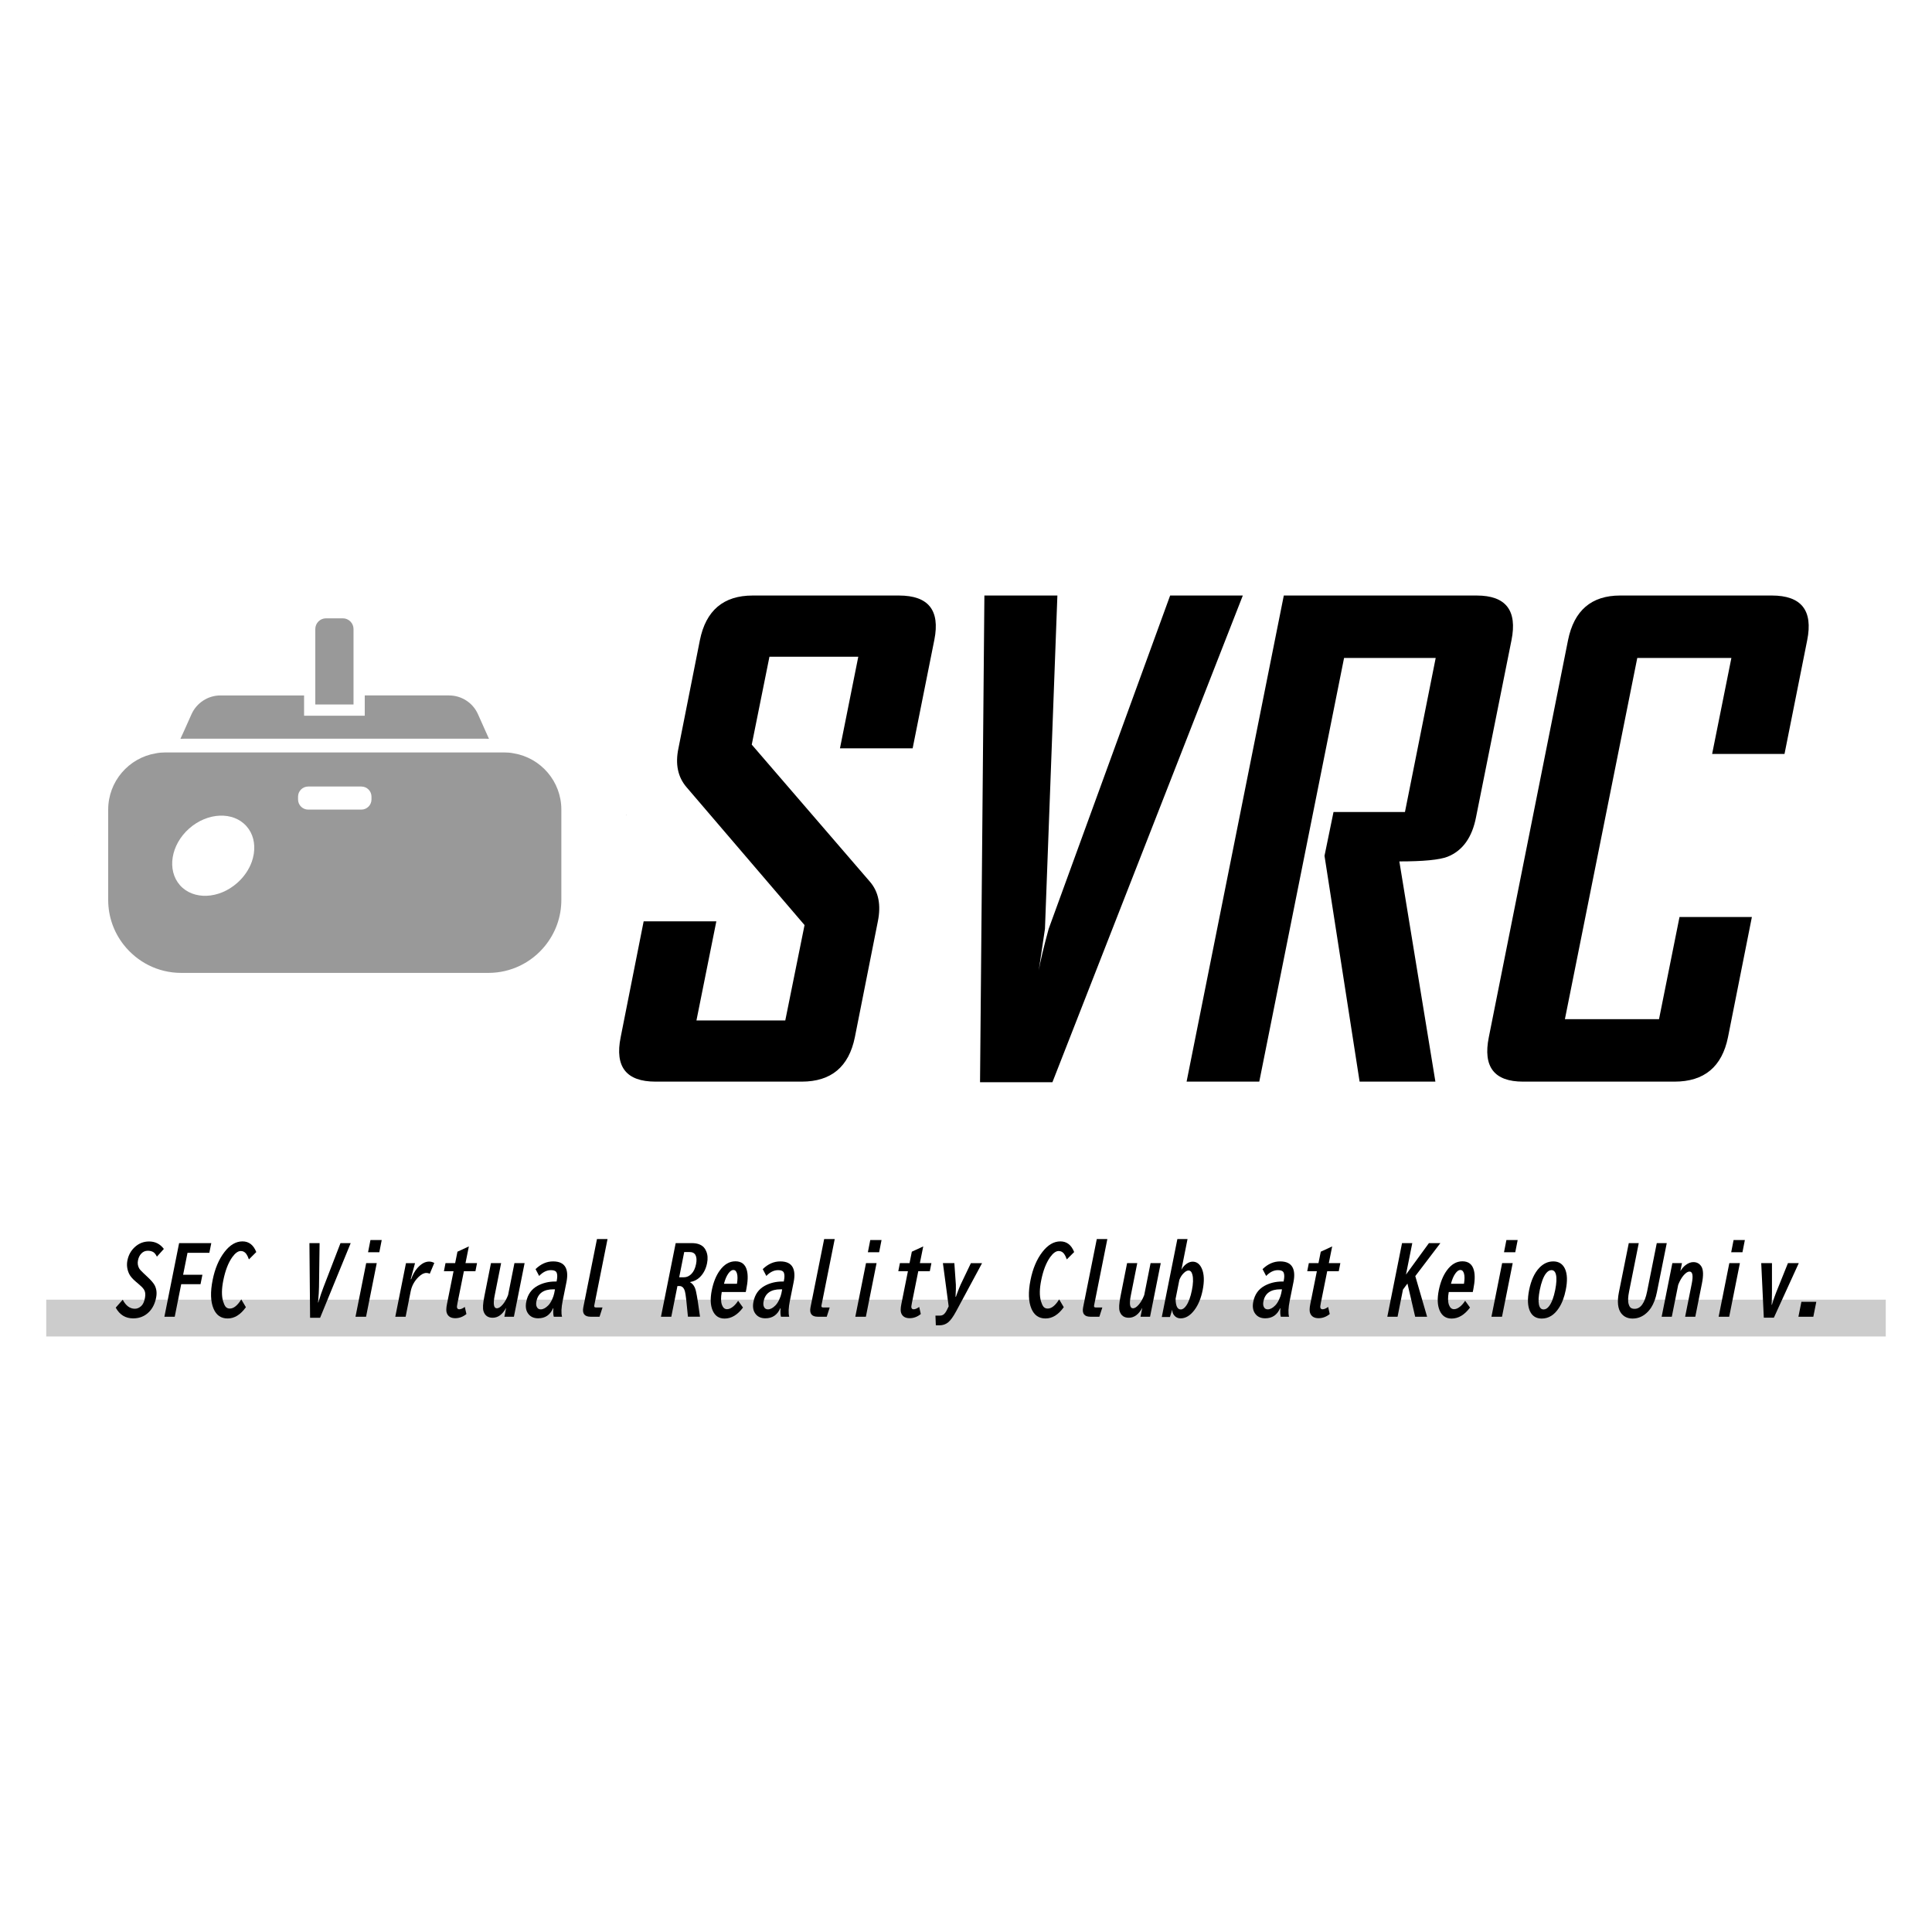 <?xml version="1.0" encoding="UTF-8" standalone="no"?>
<svg
   xmlns:dc="http://purl.org/dc/elements/1.1/"
   xmlns:cc="http://creativecommons.org/ns#"
   xmlns:rdf="http://www.w3.org/1999/02/22-rdf-syntax-ns#"
   xmlns:svg="http://www.w3.org/2000/svg"
   xmlns="http://www.w3.org/2000/svg"
   xmlns:sodipodi="http://sodipodi.sourceforge.net/DTD/sodipodi-0.dtd"
   xmlns:inkscape="http://www.inkscape.org/namespaces/inkscape"
   width="210mm"
   height="210mm"
   viewBox="0 0 210 210"
   version="1.1"
   id="svg8"
   sodipodi:docname="SVRC新ロゴ(312152)_白背景_svg.svg"
   inkscape:version="1.0.2-2 (e86c870879, 2021-01-15)"
   inkscape:export-filename="C:\Users\Cryst\Dropbox (SFC-CNS)\SVRC\SVRCロゴ案\SVRCロゴ案3_1_2_1_5_1.png"
   inkscape:export-xdpi="75"
   inkscape:export-ydpi="75">
  <defs
     id="defs2" />
  <sodipodi:namedview
     id="base"
     pagecolor="#ffffff"
     bordercolor="#666666"
     borderopacity="1.0"
     inkscape:pageopacity="1"
     inkscape:pageshadow="2"
     inkscape:zoom="0.5"
     inkscape:cx="92.012696"
     inkscape:cy="477.32942"
     inkscape:document-units="mm"
     inkscape:current-layer="layer1"
     inkscape:document-rotation="0"
     showgrid="false"
     inkscape:window-width="1639"
     inkscape:window-height="1040"
     inkscape:window-x="1983"
     inkscape:window-y="0"
     inkscape:window-maximized="0" />
  <g
     inkscape:label="レイヤー 1"
     inkscape:groupmode="layer"
     id="layer1">
    <g
       aria-label="SVRC"
       id="text835"
       style="font-style:italic;font-variant:normal;font-weight:bold;font-stretch:normal;font-size:69.144px;line-height:1.25;font-family:'Agency FB';-inkscape-font-specification:'Agency FB Bold Italic';stroke-width:0.293">
      <path
         d="m 92.92,112.74 q -0.979,4.828 -5.773,4.828 H 71.245 q -4.76,0 -3.781,-4.828 l 2.498,-12.593 h 7.9 l -2.161,10.77 h 9.656 L 87.451,100.552 74.621,85.562 q -1.418,-1.654 -0.878,-4.22 l 2.33,-11.749 q 0.979,-4.862 5.74,-4.862 h 15.902 q 4.794,0 3.849,4.794 l -2.363,11.817 H 91.3 l 1.992,-9.96 h -9.656 l -1.924,9.555 12.863,14.923 q 1.384,1.621 0.844,4.288 z"
         style="font-style:italic;font-variant:normal;font-weight:bold;font-stretch:normal;font-size:69.144px;font-family:'Agency FB';-inkscape-font-specification:'Agency FB Bold Italic';stroke-width:0.293"
         id="path844" />
      <path
         d="m 135.089,64.73 -20.696,52.905 h -7.867 l 0.473,-52.905 h 7.934 l -1.35,36.227 q -0.236,1.553 -0.675,4.524 0.27,-1.553 1.08,-4.524 l 13.201,-36.227 z"
         style="font-style:italic;font-variant:normal;font-weight:bold;font-stretch:normal;font-size:69.144px;font-family:'Agency FB';-inkscape-font-specification:'Agency FB Bold Italic';stroke-width:0.293"
         id="path846" />
      <path
         d="m 156.021,117.568 h -8.238 l -3.815,-24.545 q 0,0 0.979,-4.76 h 7.765 l 3.342,-16.746 h -9.96 l -9.217,46.051 h -7.9 l 10.567,-52.837 h 20.966 q 4.76,0 3.781,4.862 l -3.849,19.211 q -0.641,3.342 -3.106,4.322 -1.317,0.506 -5.233,0.506 z"
         style="font-style:italic;font-variant:normal;font-weight:bold;font-stretch:normal;font-size:69.144px;font-family:'Agency FB';-inkscape-font-specification:'Agency FB Bold Italic';stroke-width:0.293"
         id="path848" />
      <path
         d="m 187.825,112.74 q -0.979,4.828 -5.807,4.828 h -16.476 q -4.693,0 -3.714,-4.828 l 8.609,-43.148 q 0.979,-4.862 5.672,-4.862 h 16.476 q 4.828,0 3.849,4.862 l -2.465,12.357 h -7.867 l 2.093,-10.432 h -10.23 l -7.867,39.265 h 10.23 l 2.228,-11.108 h 7.867 z"
         style="font-style:italic;font-variant:normal;font-weight:bold;font-stretch:normal;font-size:69.144px;font-family:'Agency FB';-inkscape-font-specification:'Agency FB Bold Italic';stroke-width:0.293"
         id="path850" />
    </g>
    <path
       style="fill:#999999;stroke:#000000;stroke-width:4;stroke-linecap:butt;stroke-linejoin:miter;stroke-miterlimit:4;stroke-dasharray:none;stroke-opacity:0.2"
       d="M 5.025,143.27 H 204.975"
       id="path847" />
    <g
       aria-label="SFC Virtual Reality Club at Keio Univ."
       id="text839"
       style="font-style:italic;font-variant:normal;font-weight:bold;font-stretch:normal;font-size:9.878px;line-height:1.25;font-family:'BIZ UDGothic';-inkscape-font-specification:'BIZ UDGothic Bold Italic';stroke-width:0.265">
      <path
         d="m 13.339,141.276 q 0.516,0.979 1.322,0.979 0.371,0 0.695,-0.299 0.28,-0.256 0.4,-0.873 0.121,-0.593 -0.14,-0.96 -0.154,-0.227 -0.617,-0.613 l -0.212,-0.178 q -0.555,-0.468 -0.743,-0.854 -0.347,-0.719 -0.193,-1.481 0.169,-0.844 0.762,-1.408 0.675,-0.646 1.587,-0.646 1.003,0 1.611,0.81 l -0.757,0.839 q -0.159,-0.318 -0.338,-0.458 -0.251,-0.183 -0.651,-0.183 -0.42,0 -0.709,0.309 -0.27,0.289 -0.357,0.733 -0.092,0.453 0.111,0.844 0.101,0.198 0.521,0.584 l 0.299,0.28 0.077,0.072 q 0.603,0.559 0.801,0.926 0.314,0.593 0.159,1.36 -0.188,0.95 -0.762,1.539 -0.695,0.704 -1.732,0.704 -1.254,0 -1.895,-1.167 z"
         style="font-style:italic;font-variant:normal;font-weight:bold;font-stretch:normal;font-size:9.878px;font-family:'BIZ UDGothic';-inkscape-font-specification:'BIZ UDGothic Bold Italic';stroke-width:0.265"
         id="path853" />
      <path
         d="m 19.469,135.122 h 3.497 l -0.212,1.056 h -2.373 l -0.477,2.383 h 2.098 l -0.207,1.027 h -2.098 l -0.704,3.535 h -1.124 z"
         style="font-style:italic;font-variant:normal;font-weight:bold;font-stretch:normal;font-size:9.878px;font-family:'BIZ UDGothic';-inkscape-font-specification:'BIZ UDGothic Bold Italic';stroke-width:0.265"
         id="path855" />
      <path
         d="m 26.728,142.087 q -0.878,1.225 -1.982,1.225 -1.085,0 -1.534,-1.061 -0.492,-1.158 -0.101,-3.111 0.371,-1.867 1.293,-3.058 0.883,-1.148 1.953,-1.148 1.042,0 1.5,1.158 l -0.801,0.801 q -0.14,-0.391 -0.275,-0.579 -0.232,-0.333 -0.608,-0.333 -0.444,0 -0.926,0.666 -0.656,0.926 -0.974,2.522 -0.28,1.389 -0.029,2.257 0.121,0.4 0.26,0.588 0.169,0.222 0.477,0.222 0.627,0 1.244,-0.998 z"
         style="font-style:italic;font-variant:normal;font-weight:bold;font-stretch:normal;font-size:9.878px;font-family:'BIZ UDGothic';-inkscape-font-specification:'BIZ UDGothic Bold Italic';stroke-width:0.265"
         id="path857" />
      <path
         d="m 33.634,135.122 h 1.104 l -0.063,4.775 q -0.01,0.651 -0.092,1.495 l -0.019,0.174 h 0.039 q 0.289,-0.965 0.564,-1.669 l 1.842,-4.775 h 1.109 l -3.323,8.113 h -1.09 z"
         style="font-style:italic;font-variant:normal;font-weight:bold;font-stretch:normal;font-size:9.878px;font-family:'BIZ UDGothic';-inkscape-font-specification:'BIZ UDGothic Bold Italic';stroke-width:0.265"
         id="path859" />
      <path
         d="m 40.266,134.789 h 1.225 l -0.26,1.322 h -1.225 z m -0.463,2.508 h 1.148 l -1.162,5.826 h -1.148 z"
         style="font-style:italic;font-variant:normal;font-weight:bold;font-stretch:normal;font-size:9.878px;font-family:'BIZ UDGothic';-inkscape-font-specification:'BIZ UDGothic Bold Italic';stroke-width:0.265"
         id="path861" />
      <path
         d="m 44.641,139.043 h 0.048 q 0.275,-0.757 0.675,-1.206 0.622,-0.709 1.278,-0.709 0.294,0 0.564,0.15 l -0.492,1.172 q -0.169,-0.087 -0.367,-0.087 -0.4,0 -0.834,0.42 -0.69,0.661 -0.873,1.577 l -0.55,2.764 h -1.124 l 1.162,-5.826 h 0.984 z"
         style="font-style:italic;font-variant:normal;font-weight:bold;font-stretch:normal;font-size:9.878px;font-family:'BIZ UDGothic';-inkscape-font-specification:'BIZ UDGothic Bold Italic';stroke-width:0.265"
         id="path863" />
      <path
         d="m 50.964,135.479 -0.367,1.818 h 1.254 l -0.174,0.878 h -1.254 l -0.69,3.439 q -0.082,0.41 -0.058,0.506 0.043,0.193 0.241,0.193 0.26,0 0.608,-0.256 l 0.174,0.772 q -0.555,0.453 -1.211,0.453 -0.719,0 -0.926,-0.569 -0.111,-0.304 0.024,-0.974 l 0.714,-3.564 h -1.047 l 0.174,-0.878 h 1.047 l 0.251,-1.244 z"
         style="font-style:italic;font-variant:normal;font-weight:bold;font-stretch:normal;font-size:9.878px;font-family:'BIZ UDGothic';-inkscape-font-specification:'BIZ UDGothic Bold Italic';stroke-width:0.265"
         id="path865" />
      <path
         d="m 53.366,137.297 h 1.104 l -0.699,3.506 q -0.28,1.404 0.236,1.404 0.289,0 0.641,-0.415 0.333,-0.391 0.579,-1.027 l 0.69,-3.468 h 1.104 l -1.162,5.826 h -1.037 l 0.193,-0.969 q -0.588,1.08 -1.466,1.08 -0.767,0 -0.994,-0.709 -0.145,-0.444 0.087,-1.596 z"
         style="font-style:italic;font-variant:normal;font-weight:bold;font-stretch:normal;font-size:9.878px;font-family:'BIZ UDGothic';-inkscape-font-specification:'BIZ UDGothic Bold Italic';stroke-width:0.265"
         id="path867" />
      <path
         d="m 60.499,139.294 0.019,-0.111 q 0.111,-0.55 -0.01,-0.844 -0.116,-0.28 -0.622,-0.28 -0.685,0 -1.283,0.632 l -0.391,-0.743 q 0.859,-0.839 1.905,-0.839 1.027,0 1.365,0.666 0.289,0.574 0.092,1.568 l -0.41,2.035 q -0.232,1.153 -0.072,1.746 h -0.897 q -0.096,-0.328 -0.043,-0.916 h -0.039 q -0.477,1.085 -1.611,1.085 -0.748,0 -1.114,-0.535 -0.342,-0.492 -0.183,-1.278 0.236,-1.177 1.23,-1.722 0.859,-0.463 1.905,-0.463 z m -0.174,0.849 H 60.147 q -1.582,0 -1.838,1.297 -0.082,0.391 0.043,0.622 0.125,0.26 0.424,0.26 0.395,0 0.82,-0.434 0.227,-0.232 0.415,-0.641 0.164,-0.357 0.227,-0.661 z"
         style="font-style:italic;font-variant:normal;font-weight:bold;font-stretch:normal;font-size:9.878px;font-family:'BIZ UDGothic';-inkscape-font-specification:'BIZ UDGothic Bold Italic';stroke-width:0.265"
         id="path869" />
      <path
         d="m 64.888,134.678 h 1.148 l -1.442,7.22 q -0.043,0.217 0.164,0.217 h 0.733 l -0.323,1.008 h -0.969 q -0.998,0 -0.796,-1.027 z"
         style="font-style:italic;font-variant:normal;font-weight:bold;font-stretch:normal;font-size:9.878px;font-family:'BIZ UDGothic';-inkscape-font-specification:'BIZ UDGothic Bold Italic';stroke-width:0.265"
         id="path871" />
      <path
         d="m 73.445,135.122 h 1.765 q 0.849,0 1.288,0.453 0.15,0.159 0.265,0.429 0.241,0.559 0.092,1.302 -0.188,0.931 -0.777,1.51 -0.429,0.424 -1.056,0.535 l -0.005,0.029 q 0.477,0.265 0.632,0.974 0.178,0.796 0.439,2.768 h -1.312 q -0.207,-2.31 -0.318,-2.715 -0.154,-0.622 -0.617,-0.622 h -0.207 l -0.666,3.338 h -1.124 z m 0.926,0.969 -0.545,2.744 h 0.516 q 0.463,0 0.825,-0.381 0.352,-0.362 0.492,-1.056 0.125,-0.627 -0.063,-0.979 -0.174,-0.328 -0.651,-0.328 z"
         style="font-style:italic;font-variant:normal;font-weight:bold;font-stretch:normal;font-size:9.878px;font-family:'BIZ UDGothic';-inkscape-font-specification:'BIZ UDGothic Bold Italic';stroke-width:0.265"
         id="path873" />
      <path
         d="m 81.06,140.437 h -2.609 q -0.164,0.897 0.024,1.404 0.174,0.463 0.55,0.463 0.309,0 0.666,-0.289 0.294,-0.241 0.54,-0.627 l 0.531,0.738 q -0.897,1.196 -2.002,1.196 -0.936,0 -1.312,-0.907 -0.347,-0.839 -0.082,-2.166 0.265,-1.317 0.873,-2.156 0.723,-0.994 1.693,-0.994 1.003,0 1.254,0.994 0.193,0.752 -0.063,2.031 z m -0.955,-0.897 q 0.116,-0.723 0,-1.119 -0.111,-0.381 -0.395,-0.381 -0.26,0 -0.535,0.376 -0.299,0.41 -0.482,1.124 z"
         style="font-style:italic;font-variant:normal;font-weight:bold;font-stretch:normal;font-size:9.878px;font-family:'BIZ UDGothic';-inkscape-font-specification:'BIZ UDGothic Bold Italic';stroke-width:0.265"
         id="path875" />
      <path
         d="m 85.194,139.294 0.019,-0.111 q 0.111,-0.55 -0.01,-0.844 -0.116,-0.28 -0.622,-0.28 -0.685,0 -1.283,0.632 l -0.391,-0.743 q 0.859,-0.839 1.905,-0.839 1.027,0 1.365,0.666 0.289,0.574 0.092,1.568 l -0.41,2.035 q -0.232,1.153 -0.072,1.746 h -0.897 q -0.096,-0.328 -0.043,-0.916 h -0.039 q -0.477,1.085 -1.611,1.085 -0.748,0 -1.114,-0.535 -0.342,-0.492 -0.183,-1.278 0.236,-1.177 1.23,-1.722 0.859,-0.463 1.905,-0.463 z m -0.174,0.849 h -0.178 q -1.582,0 -1.838,1.297 -0.082,0.391 0.043,0.622 0.125,0.26 0.424,0.26 0.395,0 0.82,-0.434 0.227,-0.232 0.415,-0.641 0.164,-0.357 0.227,-0.661 z"
         style="font-style:italic;font-variant:normal;font-weight:bold;font-stretch:normal;font-size:9.878px;font-family:'BIZ UDGothic';-inkscape-font-specification:'BIZ UDGothic Bold Italic';stroke-width:0.265"
         id="path877" />
      <path
         d="m 89.583,134.678 h 1.148 l -1.442,7.22 q -0.043,0.217 0.164,0.217 h 0.733 l -0.323,1.008 h -0.969 q -0.998,0 -0.796,-1.027 z"
         style="font-style:italic;font-variant:normal;font-weight:bold;font-stretch:normal;font-size:9.878px;font-family:'BIZ UDGothic';-inkscape-font-specification:'BIZ UDGothic Bold Italic';stroke-width:0.265"
         id="path879" />
      <path
         d="m 94.594,134.789 h 1.225 l -0.26,1.322 h -1.225 z m -0.463,2.508 h 1.148 l -1.162,5.826 h -1.148 z"
         style="font-style:italic;font-variant:normal;font-weight:bold;font-stretch:normal;font-size:9.878px;font-family:'BIZ UDGothic';-inkscape-font-specification:'BIZ UDGothic Bold Italic';stroke-width:0.265"
         id="path881" />
      <path
         d="m 100.353,135.479 -0.367,1.818 h 1.254 l -0.174,0.878 h -1.254 l -0.69,3.439 q -0.082,0.41 -0.058,0.506 0.043,0.193 0.241,0.193 0.26,0 0.608,-0.256 l 0.174,0.772 q -0.555,0.453 -1.211,0.453 -0.719,0 -0.926,-0.569 -0.111,-0.304 0.024,-0.974 l 0.714,-3.564 h -1.047 l 0.174,-0.878 h 1.047 l 0.251,-1.244 z"
         style="font-style:italic;font-variant:normal;font-weight:bold;font-stretch:normal;font-size:9.878px;font-family:'BIZ UDGothic';-inkscape-font-specification:'BIZ UDGothic Bold Italic';stroke-width:0.265"
         id="path883" />
      <path
         d="m 102.49,137.297 h 1.244 l 0.164,2.339 q 0.024,0.285 -0.034,1.317 h 0.039 l 0.072,-0.207 q 0.304,-0.825 0.439,-1.109 l 1.119,-2.339 h 1.215 l -2.826,5.248 q -0.458,0.849 -0.849,1.177 -0.4,0.333 -0.955,0.333 h -0.396 l -0.043,-1.056 h 0.511 q 0.342,0 0.564,-0.323 0.111,-0.15 0.222,-0.391 l 0.14,-0.294 z"
         style="font-style:italic;font-variant:normal;font-weight:bold;font-stretch:normal;font-size:9.878px;font-family:'BIZ UDGothic';-inkscape-font-specification:'BIZ UDGothic Bold Italic';stroke-width:0.265"
         id="path885" />
      <path
         d="m 115.628,142.087 q -0.878,1.225 -1.982,1.225 -1.085,0 -1.534,-1.061 -0.492,-1.158 -0.101,-3.111 0.371,-1.867 1.293,-3.058 0.883,-1.148 1.953,-1.148 1.042,0 1.5,1.158 l -0.801,0.801 q -0.14,-0.391 -0.275,-0.579 -0.232,-0.333 -0.608,-0.333 -0.444,0 -0.926,0.666 -0.656,0.926 -0.974,2.522 -0.28,1.389 -0.029,2.257 0.121,0.4 0.26,0.588 0.169,0.222 0.477,0.222 0.627,0 1.244,-0.998 z"
         style="font-style:italic;font-variant:normal;font-weight:bold;font-stretch:normal;font-size:9.878px;font-family:'BIZ UDGothic';-inkscape-font-specification:'BIZ UDGothic Bold Italic';stroke-width:0.265"
         id="path887" />
      <path
         d="m 119.216,134.678 h 1.148 l -1.442,7.22 q -0.043,0.217 0.164,0.217 h 0.733 l -0.323,1.008 h -0.969 q -0.998,0 -0.796,-1.027 z"
         style="font-style:italic;font-variant:normal;font-weight:bold;font-stretch:normal;font-size:9.878px;font-family:'BIZ UDGothic';-inkscape-font-specification:'BIZ UDGothic Bold Italic';stroke-width:0.265"
         id="path889" />
      <path
         d="m 122.51,137.297 h 1.105 l -0.699,3.506 q -0.28,1.404 0.236,1.404 0.289,0 0.641,-0.415 0.333,-0.391 0.579,-1.027 l 0.69,-3.468 h 1.105 l -1.162,5.826 h -1.037 l 0.193,-0.969 q -0.588,1.08 -1.466,1.08 -0.767,0 -0.994,-0.709 -0.145,-0.444 0.087,-1.596 z"
         style="font-style:italic;font-variant:normal;font-weight:bold;font-stretch:normal;font-size:9.878px;font-family:'BIZ UDGothic';-inkscape-font-specification:'BIZ UDGothic Bold Italic';stroke-width:0.265"
         id="path891" />
      <path
         d="m 127.975,134.678 h 1.105 l -0.666,3.338 q 0.217,-0.41 0.564,-0.651 0.333,-0.227 0.656,-0.227 0.666,0 0.998,0.752 0.386,0.873 0.092,2.339 -0.265,1.322 -0.883,2.151 -0.685,0.921 -1.519,0.921 -0.424,0 -0.69,-0.323 -0.217,-0.256 -0.217,-0.627 l -0.246,0.801 h -0.887 z m -0.193,6.492 q 0.01,1.162 0.564,1.162 0.314,0 0.603,-0.429 0.386,-0.569 0.603,-1.654 0.217,-1.08 0.058,-1.688 -0.116,-0.463 -0.42,-0.463 -0.227,0 -0.506,0.265 -0.314,0.294 -0.492,0.752 z"
         style="font-style:italic;font-variant:normal;font-weight:bold;font-stretch:normal;font-size:9.878px;font-family:'BIZ UDGothic';-inkscape-font-specification:'BIZ UDGothic Bold Italic';stroke-width:0.265"
         id="path893" />
      <path
         d="m 139.522,139.294 0.019,-0.111 q 0.111,-0.55 -0.01,-0.844 -0.116,-0.28 -0.622,-0.28 -0.685,0 -1.283,0.632 l -0.391,-0.743 q 0.859,-0.839 1.905,-0.839 1.027,0 1.365,0.666 0.289,0.574 0.092,1.568 l -0.41,2.035 q -0.232,1.153 -0.072,1.746 h -0.897 q -0.097,-0.328 -0.043,-0.916 h -0.039 q -0.477,1.085 -1.611,1.085 -0.748,0 -1.114,-0.535 -0.342,-0.492 -0.183,-1.278 0.236,-1.177 1.23,-1.722 0.859,-0.463 1.905,-0.463 z m -0.174,0.849 h -0.178 q -1.582,0 -1.838,1.297 -0.082,0.391 0.043,0.622 0.125,0.26 0.424,0.26 0.396,0 0.82,-0.434 0.227,-0.232 0.415,-0.641 0.164,-0.357 0.227,-0.661 z"
         style="font-style:italic;font-variant:normal;font-weight:bold;font-stretch:normal;font-size:9.878px;font-family:'BIZ UDGothic';-inkscape-font-specification:'BIZ UDGothic Bold Italic';stroke-width:0.265"
         id="path895" />
      <path
         d="m 144.803,135.479 -0.367,1.818 h 1.254 l -0.174,0.878 h -1.254 l -0.69,3.439 q -0.082,0.41 -0.058,0.506 0.043,0.193 0.241,0.193 0.26,0 0.608,-0.256 l 0.174,0.772 q -0.555,0.453 -1.211,0.453 -0.719,0 -0.926,-0.569 -0.111,-0.304 0.024,-0.974 l 0.714,-3.564 h -1.047 l 0.174,-0.878 h 1.047 l 0.251,-1.244 z"
         style="font-style:italic;font-variant:normal;font-weight:bold;font-stretch:normal;font-size:9.878px;font-family:'BIZ UDGothic';-inkscape-font-specification:'BIZ UDGothic Bold Italic';stroke-width:0.265"
         id="path897" />
      <path
         d="m 152.395,135.122 h 1.114 l -0.685,3.42 2.494,-3.42 h 1.244 l -2.725,3.584 1.283,4.418 h -1.297 l -0.839,-3.608 -0.487,0.656 -0.588,2.952 h -1.114 z"
         style="font-style:italic;font-variant:normal;font-weight:bold;font-stretch:normal;font-size:9.878px;font-family:'BIZ UDGothic';-inkscape-font-specification:'BIZ UDGothic Bold Italic';stroke-width:0.265"
         id="path899" />
      <path
         d="m 160.083,140.437 h -2.609 q -0.164,0.897 0.024,1.404 0.174,0.463 0.55,0.463 0.309,0 0.666,-0.289 0.294,-0.241 0.54,-0.627 l 0.531,0.738 q -0.897,1.196 -2.002,1.196 -0.936,0 -1.312,-0.907 -0.347,-0.839 -0.082,-2.166 0.265,-1.317 0.873,-2.156 0.723,-0.994 1.693,-0.994 1.003,0 1.254,0.994 0.193,0.752 -0.063,2.031 z m -0.955,-0.897 q 0.116,-0.723 0,-1.119 -0.111,-0.381 -0.396,-0.381 -0.26,0 -0.535,0.376 -0.299,0.41 -0.482,1.124 z"
         style="font-style:italic;font-variant:normal;font-weight:bold;font-stretch:normal;font-size:9.878px;font-family:'BIZ UDGothic';-inkscape-font-specification:'BIZ UDGothic Bold Italic';stroke-width:0.265"
         id="path901" />
      <path
         d="m 163.739,134.789 h 1.225 l -0.26,1.322 h -1.225 z m -0.463,2.508 h 1.148 l -1.162,5.826 h -1.148 z"
         style="font-style:italic;font-variant:normal;font-weight:bold;font-stretch:normal;font-size:9.878px;font-family:'BIZ UDGothic';-inkscape-font-specification:'BIZ UDGothic Bold Italic';stroke-width:0.265"
         id="path903" />
      <path
         d="m 168.832,137.109 q 0.912,0 1.283,0.825 0.367,0.83 0.077,2.272 -0.236,1.182 -0.743,1.958 -0.752,1.158 -1.871,1.158 -0.916,0 -1.288,-0.82 -0.371,-0.83 -0.082,-2.281 0.318,-1.582 1.109,-2.416 0.666,-0.695 1.514,-0.695 z m -0.198,0.95 q -0.318,0 -0.598,0.362 -0.42,0.55 -0.67,1.794 -0.203,1.032 -0.092,1.582 0.111,0.535 0.511,0.535 0.333,0 0.608,-0.376 0.41,-0.55 0.651,-1.746 0.217,-1.1 0.082,-1.659 -0.116,-0.492 -0.492,-0.492 z"
         style="font-style:italic;font-variant:normal;font-weight:bold;font-stretch:normal;font-size:9.878px;font-family:'BIZ UDGothic';-inkscape-font-specification:'BIZ UDGothic Bold Italic';stroke-width:0.265"
         id="path905" />
      <path
         d="m 177.041,135.122 h 1.085 l -1.051,5.257 q -0.188,0.921 -0.043,1.389 0.063,0.217 0.169,0.333 0.15,0.164 0.477,0.164 0.974,0 1.355,-1.886 l 1.051,-5.257 h 1.085 l -1.071,5.334 q -0.203,1.018 -0.632,1.683 -0.14,0.207 -0.299,0.386 -0.733,0.796 -1.712,0.796 -0.796,0 -1.24,-0.574 -0.555,-0.733 -0.246,-2.291 z"
         style="font-style:italic;font-variant:normal;font-weight:bold;font-stretch:normal;font-size:9.878px;font-family:'BIZ UDGothic';-inkscape-font-specification:'BIZ UDGothic Bold Italic';stroke-width:0.265"
         id="path907" />
      <path
         d="m 181.777,137.297 h 1.047 l -0.174,0.868 q 0.241,-0.41 0.569,-0.656 0.42,-0.323 0.839,-0.323 0.584,0 0.883,0.492 0.314,0.526 0.053,1.823 l -0.723,3.622 h -1.105 l 0.723,-3.613 q 0.256,-1.297 -0.251,-1.297 -0.27,0 -0.617,0.386 -0.352,0.4 -0.608,1.056 l -0.695,3.468 h -1.104 z"
         style="font-style:italic;font-variant:normal;font-weight:bold;font-stretch:normal;font-size:9.878px;font-family:'BIZ UDGothic';-inkscape-font-specification:'BIZ UDGothic Bold Italic';stroke-width:0.265"
         id="path909" />
      <path
         d="m 188.433,134.789 h 1.225 l -0.26,1.322 h -1.225 z m -0.463,2.508 h 1.148 l -1.162,5.826 h -1.148 z"
         style="font-style:italic;font-variant:normal;font-weight:bold;font-stretch:normal;font-size:9.878px;font-family:'BIZ UDGothic';-inkscape-font-specification:'BIZ UDGothic Bold Italic';stroke-width:0.265"
         id="path911" />
      <path
         d="m 191.438,137.297 h 1.167 v 3.164 q 0,0.656 -0.043,1.36 h 0.039 q 0.232,-0.781 0.468,-1.36 l 1.273,-3.164 h 1.177 l -2.706,5.928 h -1.095 z"
         style="font-style:italic;font-variant:normal;font-weight:bold;font-stretch:normal;font-size:9.878px;font-family:'BIZ UDGothic';-inkscape-font-specification:'BIZ UDGothic Bold Italic';stroke-width:0.265"
         id="path913" />
      <path
         d="m 195.803,141.503 h 1.621 l -0.323,1.621 h -1.621 z"
         style="font-style:italic;font-variant:normal;font-weight:bold;font-stretch:normal;font-size:9.878px;font-family:'BIZ UDGothic';-inkscape-font-specification:'BIZ UDGothic Bold Italic';stroke-width:0.265"
         id="path915" />
    </g>
    <g
       style="opacity:1;fill:#999999;fill-opacity:1"
       id="g866"
       transform="matrix(0.127,0,0,0.127,3.84,56.668)">
      <g
         id="g849"
         style="fill:#999999;fill-opacity:1">
        <path
           id="path837"
           style="fill:#999999;fill-opacity:1;stroke-width:0.432"
           transform="matrix(2.312,0,0,2.312,-62.945,-544.776)"
           d="m 246.133,343.984 c -0.045,0.174 -0.09,0.349 -0.135,0.523 0.024,-0.003 0.047,-0.006 0.07,-0.01 z" />
        <path
           id="path839"
           style="fill:#999999;fill-opacity:1;stroke-width:0.432"
           transform="matrix(2.312,0,0,2.312,-62.945,-544.776)"
           d="m 41.826,352 c -0.006,0.053 -0.015,0.175 -0.021,0.229 0.01,-0.063 0.016,-0.126 0.025,-0.189 -0.001,-0.013 -0.003,-0.026 -0.004,-0.039 z" />
        <path
           class="st0"
           d="m 124.258,186.121 c 0.961,-0.078 1.84,-0.078 2.801,-0.078 h 258.558 c 0.801,0 1.762,0 2.641,0.078 l -9.441,-21.117 c -4.321,-9.683 -14,-16 -24.719,-16 H 282.317 L 282.098,149 v 0.004 h -0.16 v 17.359 h -51.922 v -17.359 h -71.598 c -10.64,0 -20.32,6.317 -24.718,16 l -6.32,14.137 -3.133,6.82 c 0.027,0 0.054,0 0.086,0 z"
           style="fill:#999999;fill-opacity:1"
           id="path841" />
        <path
           id="path843"
           style="fill:#999999;fill-opacity:1;stroke-width:0.432"
           transform="matrix(2.312,0,0,2.312,-62.945,-544.776)"
           d="m 75.359,321.176 c -1.223,0 -2.415,0.103 -3.572,0.342 -9.968,1.666 -17.588,10.374 -17.588,20.818 v 33.441 c 0,6.225 2.11,11.942 5.682,16.533 l 0.033,0.035 c 4.933,6.329 12.622,10.443 21.297,10.443 H 194.939 c 8.472,0 16.057,-3.913 20.99,-10.035 3.776,-4.661 6.021,-10.547 6.021,-16.977 v -33.441 c 0,-10.444 -7.621,-19.153 -17.59,-20.818 -1.156,-0.238 -2.346,-0.342 -3.57,-0.342 z m 52.867,12.621 h 19.697 c 2.043,0 3.742,1.668 3.742,3.742 v 1.057 c 0,2.075 -1.7,3.74 -3.742,3.74 h -19.697 c -2.043,0 -3.742,-1.666 -3.742,-3.74 v -1.057 c 0,-2.075 1.7,-3.742 3.742,-3.742 z M 95.5,344.582 c 3.844,-0.153 7.451,1.14 9.9,3.912 2.423,2.725 3.267,6.376 2.713,10.1 -0.022,0.149 -0.051,0.294 -0.076,0.441 -0.154,0.86 -0.364,1.721 -0.666,2.574 -0.01,0.029 -0.023,0.057 -0.033,0.086 -1.01,2.803 -2.806,5.512 -5.34,7.756 -6.803,6.055 -16.297,6.429 -21.23,0.883 -4.899,-5.578 -3.402,-14.968 3.402,-20.988 3.402,-3.011 7.486,-4.611 11.33,-4.764 z" />
        <path
           class="st0"
           d="m 272.336,92.203 c 0,-5.039 -4.078,-9.199 -9.118,-9.199 h -14.48 c -5.039,0 -9.122,4.16 -9.122,9.199 v 64.558 h 32.719 V 92.203 Z"
           style="fill:#999999;fill-opacity:1"
           id="path847-5" />
      </g>
    </g>
  </g>
  <style
     type="text/css"
     id="style835">
	.st0{fill:#374149;}
</style>
</svg>
